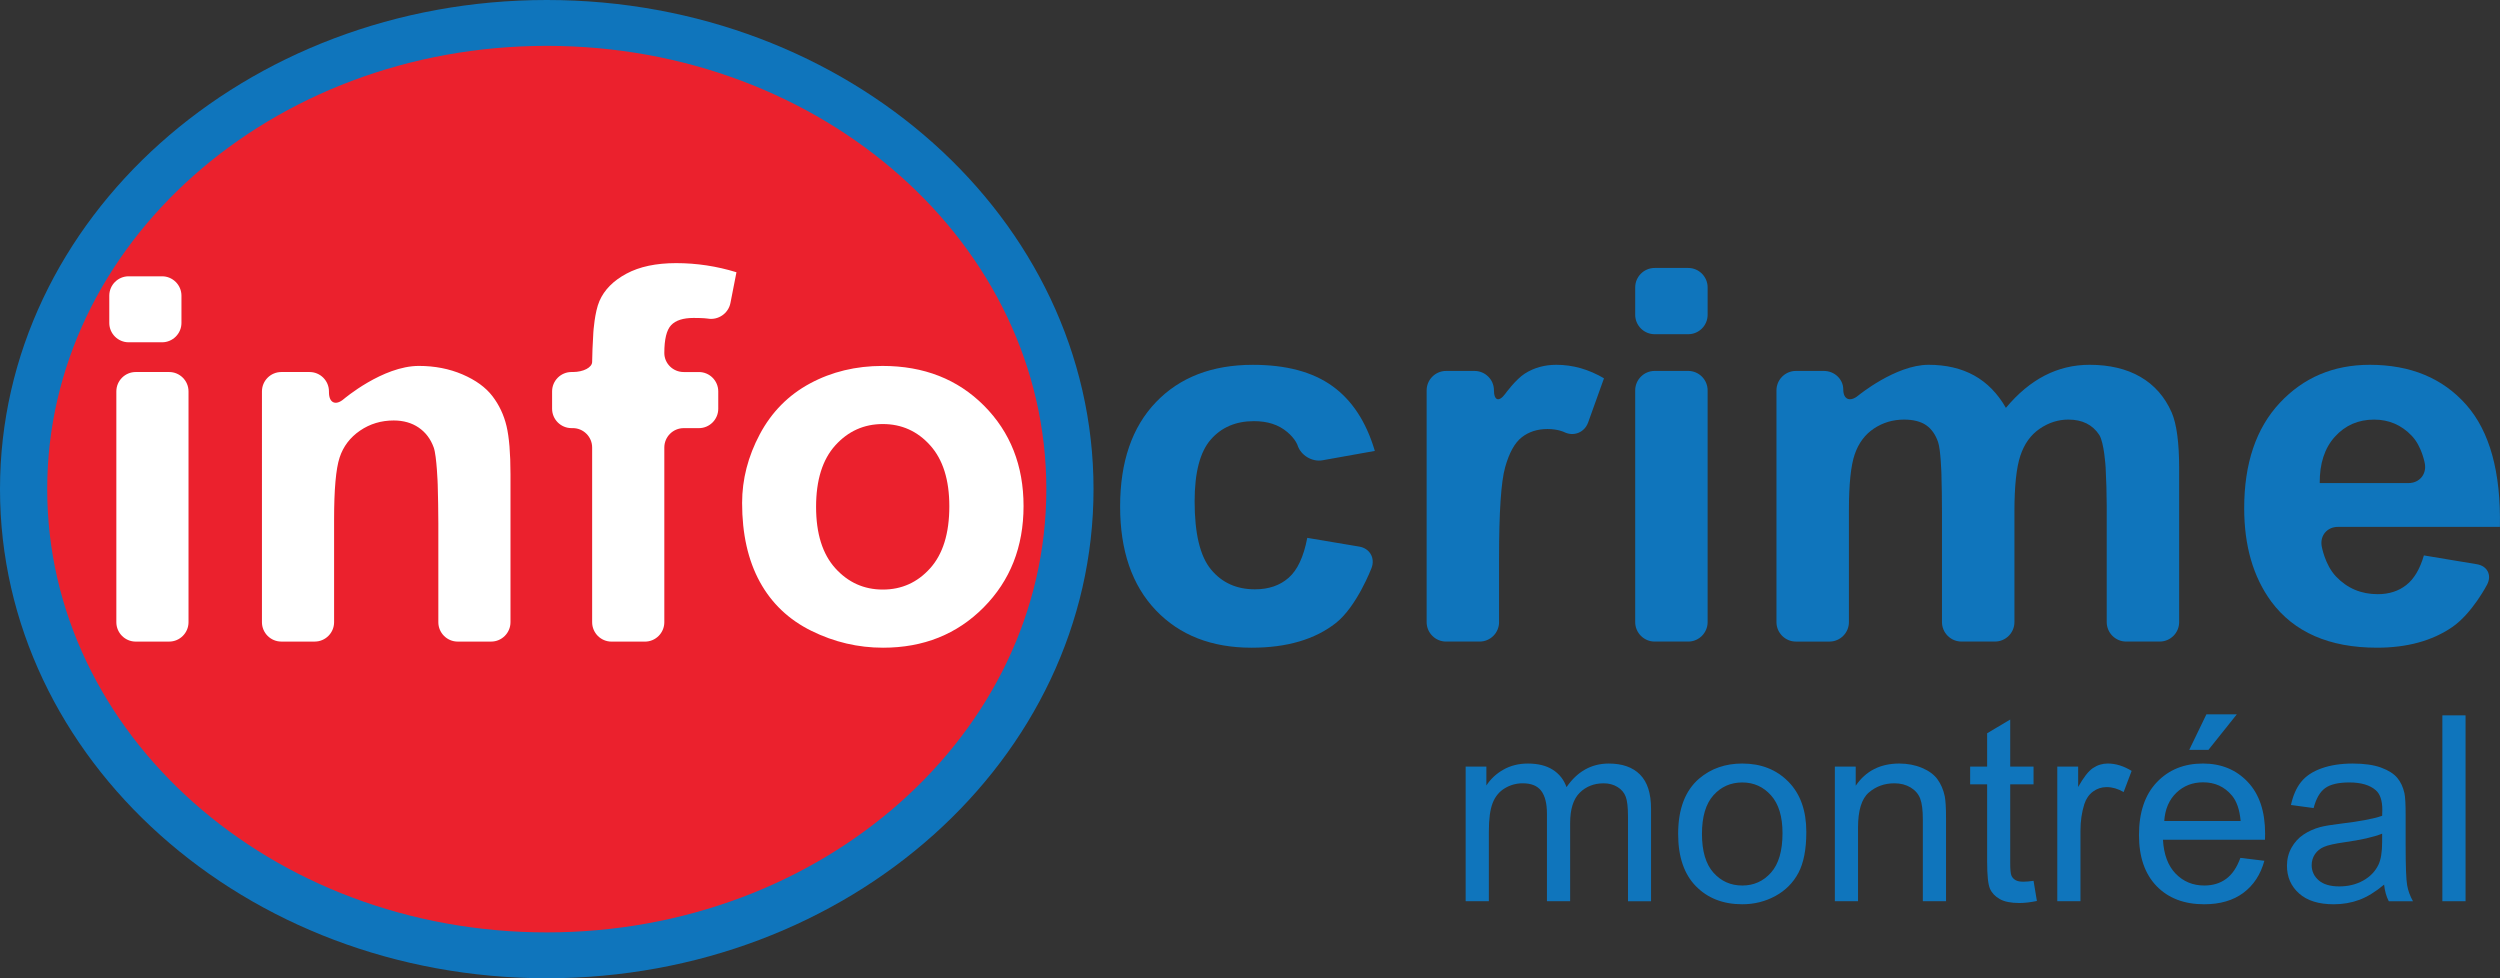 <?xml version="1.0" encoding="utf-8"?>
<!-- Generator: Adobe Illustrator 16.0.0, SVG Export Plug-In . SVG Version: 6.00 Build 0)  -->
<!DOCTYPE svg PUBLIC "-//W3C//DTD SVG 1.1//EN" "http://www.w3.org/Graphics/SVG/1.1/DTD/svg11.dtd">
<svg version="1.1" id="Layer_1" xmlns="http://www.w3.org/2000/svg" xmlns:xlink="http://www.w3.org/1999/xlink" x="0px" y="0px"
	 width="239.329px" height="93.65px" viewBox="0 0 239.329 93.65" enable-background="new 0 0 239.329 93.65" xml:space="preserve">
<rect x="0" y="0" width="239.329" height="93.65" fill="#333333" stroke="none"/>
<g>
	<g>
		<path fill="#0F75BC" d="M104.685,46.824c0,25.86-23.437,46.826-52.343,46.826C23.436,93.65,0,72.685,0,46.824
			C0,20.965,23.436,0,52.342,0C81.248,0,104.685,20.965,104.685,46.824"/>
		<path fill="#0F75BC" d="M140.309,86.276v-12.89h1.985v1.809c0.411-0.632,0.958-1.139,1.642-1.523
			c0.683-0.385,1.459-0.576,2.33-0.576c0.971,0,1.766,0.198,2.387,0.593c0.621,0.397,1.061,0.953,1.313,1.665
			c1.037-1.506,2.384-2.258,4.047-2.258c1.298,0,2.297,0.354,2.996,1.062c0.701,0.708,1.048,1.798,1.048,3.27v8.85h-2.207v-8.119
			c0-0.874-0.071-1.504-0.216-1.888c-0.144-0.384-0.404-0.694-0.783-0.928c-0.379-0.236-0.822-0.354-1.331-0.354
			c-0.921,0-1.685,0.302-2.295,0.904c-0.607,0.604-0.912,1.567-0.912,2.896v7.487h-2.221v-8.375c0-0.972-0.181-1.699-0.543-2.185
			c-0.361-0.485-0.955-0.729-1.776-0.729c-0.625,0-1.202,0.163-1.733,0.485c-0.53,0.324-0.914,0.798-1.152,1.42
			c-0.24,0.623-0.357,1.522-0.357,2.695v6.688H140.309z"/>
		<path fill="#0F75BC" d="M162.932,79.831c0,1.651,0.366,2.888,1.099,3.71c0.731,0.819,1.653,1.231,2.764,1.231
			c1.101,0,2.019-0.413,2.75-1.239c0.732-0.824,1.098-2.082,1.098-3.774c0-1.594-0.368-2.802-1.104-3.623
			c-0.737-0.821-1.651-1.231-2.744-1.231c-1.11,0-2.032,0.407-2.764,1.226C163.298,76.947,162.932,78.181,162.932,79.831
			 M160.652,79.831c0-2.386,0.673-4.154,2.022-5.304c1.126-0.955,2.499-1.433,4.12-1.433c1.801,0,3.271,0.581,4.415,1.742
			c1.143,1.161,1.714,2.765,1.714,4.812c0,1.66-0.253,2.964-0.758,3.916c-0.506,0.95-1.242,1.688-2.209,2.214
			c-0.965,0.525-2.021,0.788-3.162,0.788c-1.835,0-3.317-0.577-4.447-1.734C161.216,83.676,160.652,82.009,160.652,79.831"/>
		<path fill="#0F75BC" d="M175.654,86.276v-12.89h1.997v1.833c0.962-1.416,2.353-2.124,4.171-2.124c0.788,0,1.513,0.139,2.176,0.418
			c0.662,0.278,1.157,0.645,1.485,1.098c0.329,0.455,0.56,0.992,0.691,1.614c0.081,0.405,0.123,1.114,0.123,2.126v7.925h-2.221
			v-7.841c0-0.891-0.086-1.555-0.258-1.996c-0.173-0.441-0.479-0.794-0.919-1.057c-0.44-0.263-0.956-0.395-1.548-0.395
			c-0.946,0-1.763,0.295-2.448,0.887c-0.688,0.591-1.031,1.712-1.031,3.362v7.039H175.654z"/>
		<path fill="#0F75BC" d="M194.675,84.323l0.321,1.929c-0.627,0.13-1.187,0.195-1.68,0.195c-0.805,0-1.43-0.125-1.873-0.376
			s-0.758-0.581-0.938-0.99c-0.181-0.408-0.272-1.268-0.272-2.579v-7.416h-1.627v-1.699h1.627v-3.192l2.208-1.312v4.504h2.233v1.699
			h-2.233v7.539c0,0.62,0.038,1.022,0.117,1.2c0.077,0.178,0.205,0.318,0.382,0.425c0.178,0.105,0.429,0.157,0.758,0.157
			C193.947,84.407,194.272,84.38,194.675,84.323"/>
		<path fill="#0F75BC" d="M196.948,86.276v-12.89h1.997v1.955c0.511-0.915,0.982-1.519,1.413-1.81
			c0.432-0.292,0.907-0.437,1.424-0.437c0.75,0,1.51,0.233,2.283,0.704l-0.765,2.026c-0.542-0.316-1.085-0.473-1.628-0.473
			c-0.486,0-0.922,0.144-1.308,0.43c-0.387,0.287-0.661,0.688-0.826,1.196c-0.247,0.776-0.371,1.627-0.371,2.549v6.748H196.948z"/>
		<path fill="#0F75BC" d="M209.58,71.784l1.642-3.399h2.91l-2.713,3.399H209.58z M207.188,78.594h7.313
			c-0.099-1.084-0.378-1.896-0.839-2.44c-0.707-0.842-1.623-1.262-2.751-1.262c-1.02,0-1.877,0.335-2.571,1.007
			C207.647,76.57,207.261,77.469,207.188,78.594 M214.476,82.126l2.295,0.278c-0.361,1.319-1.032,2.343-2.011,3.071
			s-2.228,1.092-3.75,1.092c-1.914,0-3.435-0.58-4.558-1.741c-1.122-1.161-1.684-2.789-1.684-4.887c0-2.168,0.568-3.851,1.703-5.048
			c1.134-1.197,2.605-1.797,4.416-1.797c1.75,0,3.183,0.588,4.292,1.761c1.111,1.174,1.664,2.823,1.664,4.952
			c0,0.13-0.004,0.324-0.012,0.582h-9.768c0.081,1.417,0.487,2.5,1.22,3.253s1.646,1.13,2.738,1.13c0.814,0,1.51-0.211,2.085-0.632
			C213.684,83.72,214.139,83.049,214.476,82.126"/>
		<path fill="#0F75BC" d="M228.047,79.808c-0.806,0.324-2.014,0.599-3.625,0.825c-0.914,0.13-1.559,0.275-1.937,0.436
			c-0.38,0.164-0.67,0.4-0.878,0.712c-0.204,0.312-0.306,0.656-0.306,1.037c0,0.583,0.224,1.068,0.672,1.458
			c0.447,0.387,1.103,0.581,1.966,0.581c0.855,0,1.615-0.183,2.282-0.553c0.667-0.367,1.154-0.871,1.468-1.511
			c0.238-0.492,0.357-1.222,0.357-2.184V79.808z M228.234,84.687c-0.823,0.688-1.614,1.175-2.375,1.458
			c-0.762,0.282-1.578,0.423-2.448,0.423c-1.439,0-2.544-0.345-3.317-1.036c-0.774-0.693-1.16-1.577-1.16-2.652
			c0-0.632,0.146-1.208,0.437-1.731c0.292-0.521,0.674-0.939,1.149-1.256c0.473-0.314,1.005-0.554,1.596-0.716
			c0.436-0.113,1.094-0.223,1.975-0.328c1.791-0.209,3.11-0.46,3.958-0.752c0.008-0.3,0.014-0.488,0.014-0.571
			c0-0.89-0.21-1.516-0.63-1.881c-0.567-0.493-1.411-0.74-2.529-0.74c-1.043,0-1.813,0.181-2.312,0.541
			c-0.497,0.358-0.866,0.997-1.105,1.91l-2.17-0.291c0.197-0.914,0.522-1.651,0.976-2.215c0.452-0.562,1.104-0.994,1.961-1.299
			c0.854-0.304,1.846-0.455,2.972-0.455c1.118,0,2.026,0.131,2.727,0.39c0.698,0.259,1.212,0.585,1.54,0.978
			c0.331,0.391,0.559,0.887,0.692,1.486c0.073,0.372,0.111,1.043,0.111,2.014v2.914c0,2.031,0.047,3.315,0.141,3.854
			c0.095,0.537,0.281,1.053,0.562,1.546h-2.317C228.447,85.823,228.299,85.294,228.234,84.687"/>
	</g>
	<rect x="233.811" y="68.482" fill="#0F75BC" width="2.22" height="17.794"/>
	<g>
		<path fill="#EB212D" d="M100.167,46.824c0,23.437-21.414,42.436-47.825,42.436C25.931,89.26,4.52,70.261,4.52,46.824
			C4.52,23.39,25.931,4.39,52.342,4.39C78.753,4.39,100.167,23.39,100.167,46.824"/>
		<path fill="#0F75BC" d="M131.615,43.168l-5.006,0.895c-1.005,0.179-2.085-0.472-2.396-1.447c0,0-0.186-0.594-1.004-1.275
			c-0.811-0.685-1.869-1.024-3.168-1.024c-1.728,0-3.108,0.589-4.135,1.767c-1.028,1.179-1.542,3.151-1.542,5.917
			c0,3.074,0.52,5.246,1.566,6.513c1.047,1.271,2.448,1.903,4.208,1.903c1.318,0,2.394-0.369,3.231-1.109
			c0.843-0.741,1.434-2.014,1.779-3.818l4.979,0.838c1.006,0.17,1.534,1.092,1.174,2.048c0,0-1.407,3.687-3.414,5.264
			c-2.006,1.577-4.698,2.366-8.069,2.366c-3.833,0-6.891-1.196-9.168-3.586c-2.278-2.392-3.418-5.702-3.418-9.932
			c0-4.273,1.142-7.605,3.429-9.988c2.286-2.384,5.382-3.575,9.281-3.575c3.189,0,5.729,0.679,7.613,2.037
			C129.438,38.317,130.793,40.387,131.615,43.168"/>
		<path fill="#0F75BC" d="M143.508,59.558c0,1.024-0.835,1.86-1.861,1.86h-3.213c-1.021,0-1.86-0.836-1.86-1.86V37.371
			c0-1.025,0.839-1.86,1.86-1.86h2.723c1.022,0,1.86,0.827,1.86,1.839c0,1.015,0.489,1.165,1.091,0.337c0,0,1.001-1.379,1.882-1.934
			c0.879-0.552,1.88-0.83,2.998-0.83c1.579,0,3.101,0.431,4.564,1.293l-1.517,4.226c-0.346,0.963-1.377,1.377-2.295,0.923
			c0,0-0.589-0.294-1.591-0.294c-0.973,0-1.797,0.265-2.47,0.792c-0.674,0.528-1.202,1.484-1.589,2.867
			c-0.391,1.384-0.583,4.277-0.583,8.685V59.558z"/>
		<path fill="#0F75BC" d="M158.402,61.418c-1.024,0-1.862-0.837-1.862-1.861V37.371c0-1.024,0.838-1.861,1.862-1.861h3.216
			c1.021,0,1.856,0.837,1.856,1.861v22.186c0,1.024-0.835,1.861-1.856,1.861H158.402z M158.402,31.994
			c-1.024,0-1.862-0.834-1.862-1.859v-2.621c0-1.026,0.838-1.862,1.862-1.862h3.216c1.021,0,1.856,0.835,1.856,1.862v2.621
			c0,1.025-0.835,1.859-1.856,1.859H158.402z"/>
		<path fill="#0F75BC" d="M170.064,37.371c0-1.025,0.837-1.861,1.862-1.861h2.671c1.024,0,1.862,0.794,1.862,1.767
			c0,0.973,0.646,1.237,1.435,0.589c0,0,3.575-2.943,6.731-2.943c1.677,0,3.133,0.341,4.369,1.024
			c1.233,0.685,2.244,1.719,3.035,3.099c1.149-1.38,2.395-2.414,3.727-3.099c1.332-0.683,2.755-1.024,4.272-1.024
			c1.923,0,3.55,0.386,4.883,1.159c1.333,0.774,2.329,1.906,2.988,3.403c0.477,1.106,0.715,2.895,0.715,5.366v14.706
			c0,1.024-0.835,1.861-1.86,1.861h-3.212c-1.027,0-1.862-0.837-1.862-1.861v-11.09c0-1.021-0.045-2.693-0.104-3.715
			c0,0-0.134-2.372-0.612-3.119c-0.643-0.978-1.627-1.465-2.96-1.465c-0.972,0-1.885,0.293-2.741,0.877
			c-0.857,0.587-1.474,1.446-1.85,2.576c-0.379,1.13-0.568,2.913-0.568,5.354v10.581c0,1.024-0.838,1.861-1.858,1.861h-3.217
			c-1.021,0-1.861-0.837-1.861-1.861V49.078c0-1.021-0.021-2.696-0.053-3.719c0,0-0.067-2.289-0.314-3.019
			c-0.247-0.731-0.632-1.277-1.148-1.636c-0.52-0.355-1.225-0.536-2.109-0.536c-1.071,0-2.031,0.285-2.888,0.855
			c-0.854,0.567-1.47,1.391-1.839,2.463C177.187,44.558,177,46.341,177,48.83v10.728c0,1.024-0.838,1.861-1.859,1.861h-3.215
			c-1.025,0-1.862-0.837-1.862-1.861V37.371z"/>
		<path fill="#0F75BC" d="M230.576,46.245c1.024,0,1.729-0.828,1.563-1.838c0,0-0.27-1.656-1.26-2.689
			c-0.984-1.033-2.183-1.549-3.598-1.549c-1.518,0-2.768,0.545-3.756,1.636c-0.984,1.088-1.47,2.568-1.454,4.441H230.576z
			 M232.042,53.171l5.076,0.844c1.007,0.168,1.447,1.048,0.975,1.954c0,0-1.431,2.764-3.349,4.071
			c-1.919,1.311-4.314,1.965-7.193,1.965c-4.557,0-7.93-1.474-10.119-4.415c-1.729-2.358-2.592-5.337-2.592-8.932
			c0-4.293,1.136-7.656,3.406-10.087c2.271-2.431,5.144-3.648,8.614-3.648c3.898,0,6.973,1.272,9.228,3.817
			c2.256,2.544,3.334,6.447,3.233,11.7h-15.513c-1.021,0-1.72,0.824-1.551,1.833c0,0,0.297,1.78,1.367,2.91
			c1.071,1.131,2.404,1.698,3.999,1.698c1.086,0,1.998-0.294,2.74-0.88C231.106,55.416,231.664,54.474,232.042,53.171"/>
		<path fill="#FFFFFF" d="M12.992,61.421c-1.021,0-1.854-0.833-1.854-1.855V37.468c0-1.021,0.833-1.854,1.854-1.854h3.202
			c1.018,0,1.853,0.834,1.853,1.854v22.097c0,1.022-0.835,1.855-1.853,1.855H12.992z"/>
		<path fill="#FFFFFF" d="M48.87,59.566c0,1.022-0.833,1.854-1.853,1.854h-3.202c-1.017,0-1.852-0.832-1.852-1.854v-9.465
			c0-1.018-0.027-2.684-0.059-3.702c0,0-0.089-2.738-0.382-3.558c-0.295-0.817-0.776-1.453-1.44-1.908
			c-0.664-0.452-1.462-0.68-2.394-0.68c-1.198,0-2.271,0.324-3.221,0.972c-0.95,0.649-1.604,1.508-1.955,2.577
			c-0.352,1.069-0.528,3.046-0.528,5.929v9.834c0,1.022-0.834,1.854-1.853,1.854h-3.2c-1.021,0-1.854-0.832-1.854-1.854V37.469
			c0-1.022,0.833-1.854,1.854-1.854h2.707c1.021,0,1.854,0.832,1.854,1.854v0.084c0,1.018,0.637,1.311,1.412,0.653
			c0,0,3.734-3.176,7.192-3.176c1.524,0,2.917,0.273,4.178,0.813c1.263,0.543,2.217,1.236,2.865,2.078
			c0.646,0.843,1.097,1.799,1.352,2.868c0.253,1.069,0.379,2.601,0.379,4.594V59.566z"/>
		<path fill="#FFFFFF" d="M52.853,37.468c0-1.021,0.833-1.854,1.854-1.854h0.128c1.019,0,1.852-0.438,1.852-0.973
			c0-0.533,0.051-1.803,0.115-2.822c0,0,0.119-1.941,0.586-3.009c0.467-1.071,1.328-1.94,2.583-2.612
			c1.252-0.673,2.839-1.009,4.755-1.009c1.969,0,3.892,0.292,5.776,0.874l-0.576,2.943c-0.197,1.002-1.176,1.672-2.179,1.492
			c0,0-0.333-0.061-1.349-0.061c-1.001,0-1.719,0.232-2.152,0.694c-0.433,0.462-0.65,1.348-0.65,2.662
			c0,1.002,0.833,1.822,1.852,1.822h1.459c1.019,0,1.852,0.832,1.852,1.854v1.663c0,1.019-0.833,1.854-1.852,1.854h-1.459
			c-1.019,0-1.852,0.833-1.852,1.853v16.728c0,1.022-0.833,1.855-1.852,1.855h-3.203c-1.019,0-1.854-0.833-1.854-1.855V42.837
			c0-1.02-0.833-1.853-1.852-1.853h-0.128c-1.021,0-1.854-0.834-1.854-1.854V37.468z"/>
		<path fill="#FFFFFF" d="M78.125,48.518c0,2.559,0.612,4.518,1.84,5.88c1.231,1.361,2.745,2.042,4.549,2.042
			c1.804,0,3.315-0.681,4.535-2.042c1.222-1.362,1.832-3.337,1.832-5.93c0-2.527-0.609-4.471-1.832-5.832
			c-1.219-1.359-2.731-2.041-4.535-2.041c-1.804,0-3.318,0.682-4.549,2.041C78.737,43.997,78.125,45.959,78.125,48.518
			 M71.043,48.152c0-2.267,0.566-4.462,1.696-6.585c1.132-2.121,2.731-3.742,4.806-4.86c2.072-1.117,4.39-1.676,6.943-1.676
			c3.952,0,7.186,1.268,9.713,3.803c2.522,2.534,3.785,5.741,3.785,9.611c0,3.904-1.276,7.14-3.824,9.708
			c-2.547,2.566-5.756,3.853-9.625,3.853c-2.391,0-4.674-0.535-6.845-1.606c-2.171-1.068-3.821-2.634-4.953-4.7
			C71.61,53.632,71.043,51.118,71.043,48.152"/>
		<path fill="#FFFFFF" d="M12.315,32.768c-1.021,0-1.853-0.832-1.853-1.853v-2.612c0-1.019,0.832-1.852,1.853-1.852h3.202
			c1.019,0,1.854,0.833,1.854,1.852v2.612c0,1.021-0.835,1.853-1.854,1.853H12.315z"/>
	</g>
</g>
</svg>
